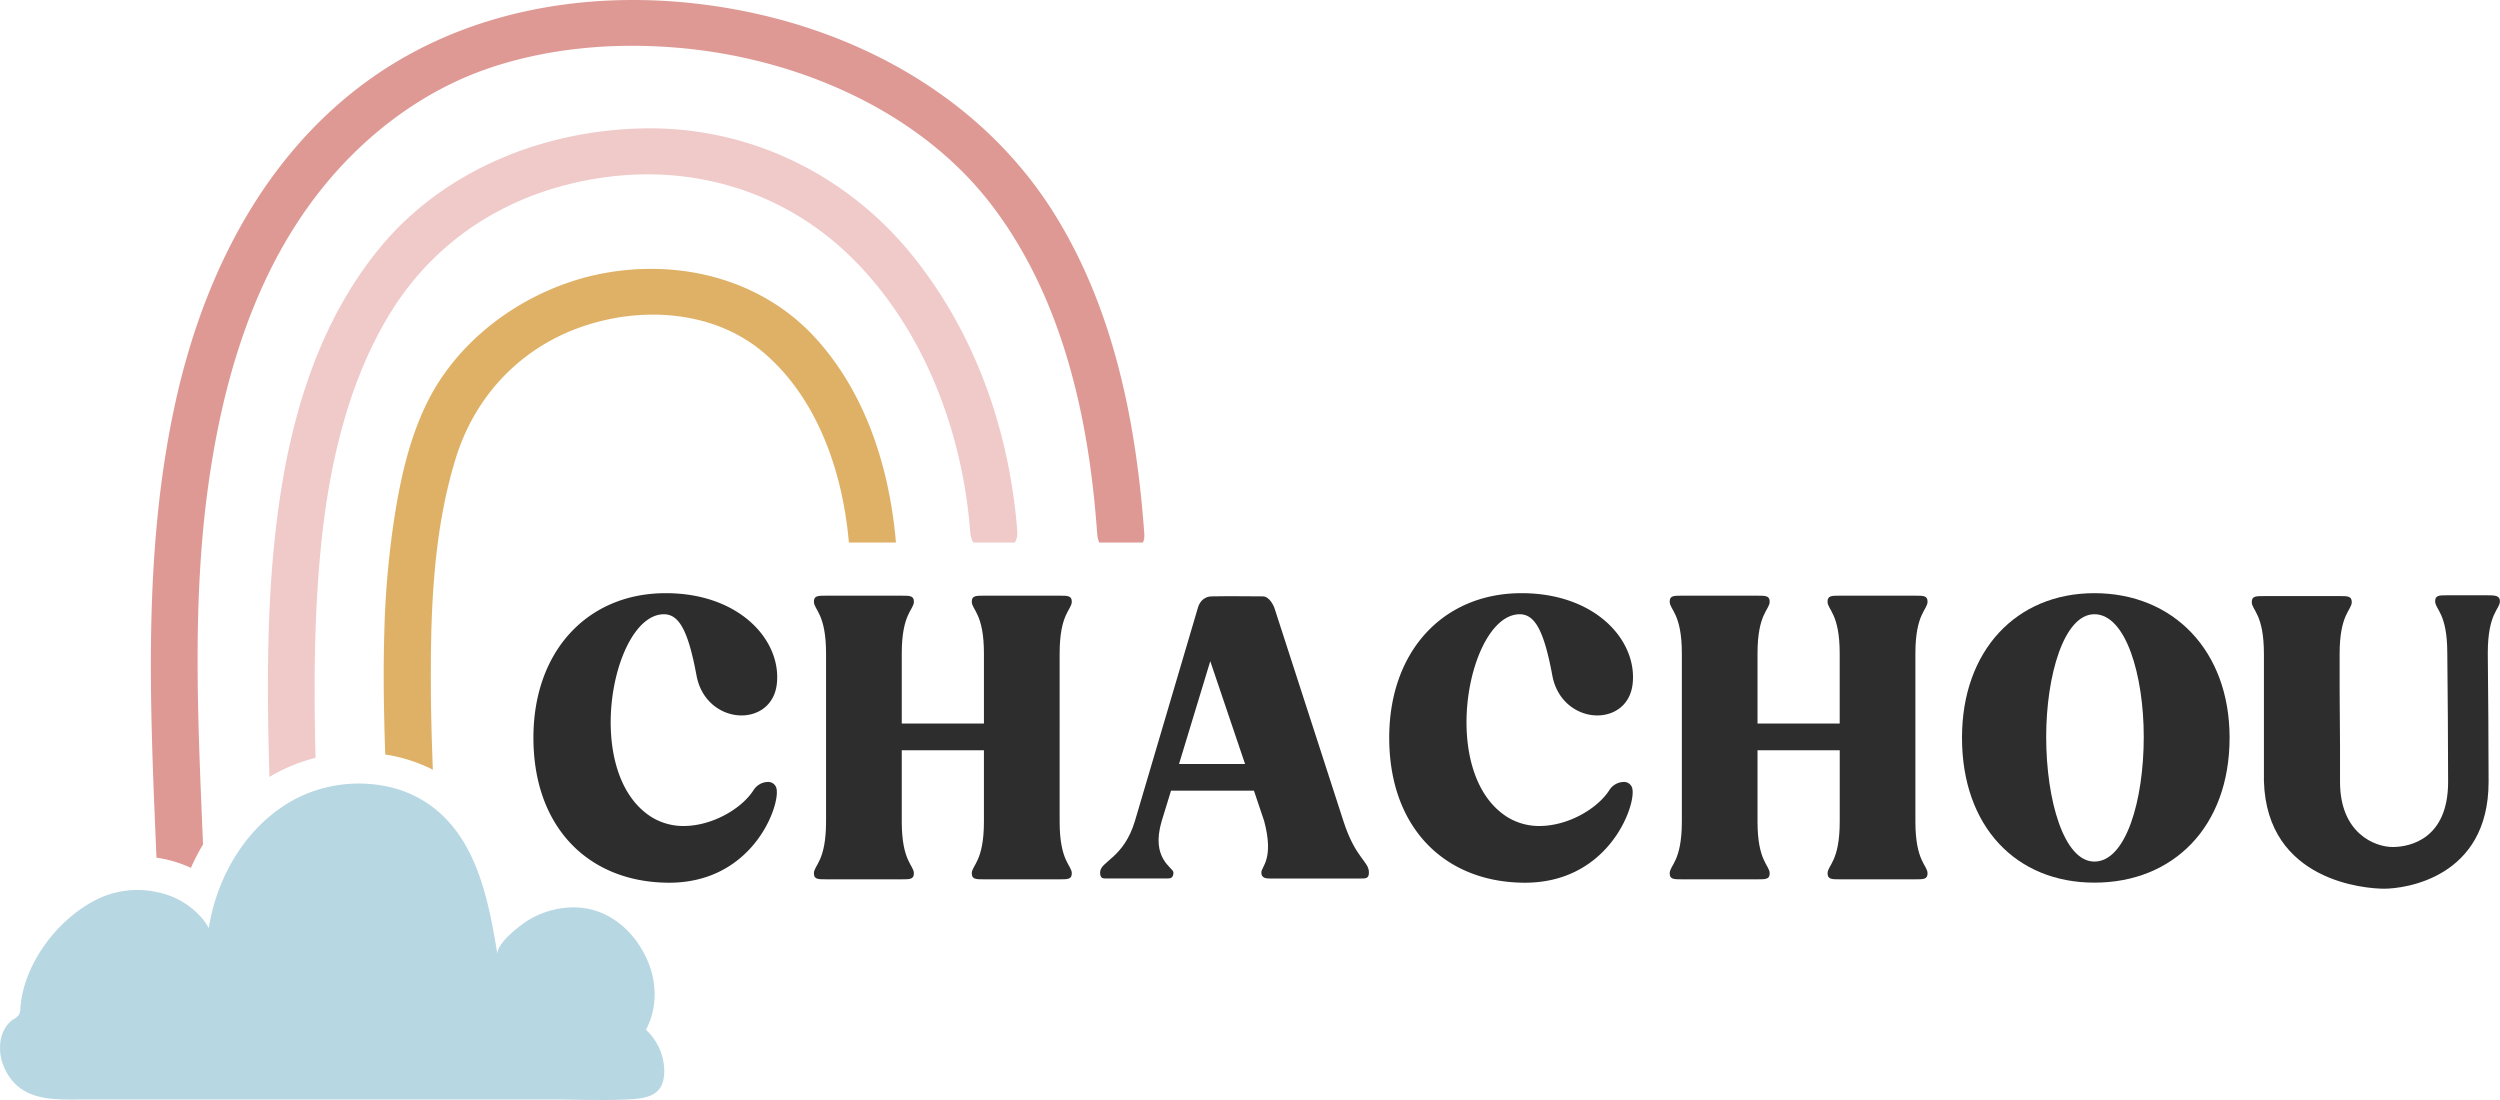 <svg id="Layer_1" data-name="Layer 1" xmlns="http://www.w3.org/2000/svg" viewBox="0 0 1248.92 549.52"><defs><style>.cls-1{fill:#2d2d2d;}.cls-2{fill:#de9994;}.cls-3{fill:#f0c9c9;}.cls-4{fill:#dfb166;}.cls-5{fill:#b7d7e3;}</style></defs><path class="cls-1" d="M332.58,296.33c36.2,0,57,22.65,55.62,43.89-.61,11.53-8.9,17.19-17.8,17.19-9.51,0-20-6.67-22.45-20-4.25-22.86-8.9-30.74-16.58-30.54-25.49.61-40.86,79.28-5.87,101.32a30.26,30.26,0,0,0,16,4.45c14.36,0,29.12-8.69,35-18a8.69,8.69,0,0,1,7.07-4,4.23,4.23,0,0,1,4.45,4c1.22,9.31-12.94,47.33-55.41,46.32-39-.81-66.13-27.91-66.13-72.41C266.45,325.25,293.55,296.33,332.58,296.33Z"/><path class="cls-1" d="M412.67,410.4V326.47c0-20-6.07-21.84-6.07-25.89,0-3,2-3,6.07-3h37.82c4,0,6.06,0,6.06,3,0,4.05-6.06,5.87-6.06,25.89v35h41.05v-35c0-20-6.07-21.84-6.07-25.89,0-3,2-3,6.07-3h37.82c4,0,6.07,0,6.07,3,0,4.05-6.07,5.87-6.07,25.89V410.4c0,20,6.07,21.84,6.07,25.88,0,3-2,3-6.07,3H491.54c-4,0-6.07,0-6.07-3,0-4,6.07-5.86,6.07-25.88V374.8H450.49v35.6c0,20,6.06,21.84,6.06,25.88,0,3-2,3-6.06,3H412.67c-4.05,0-6.07,0-6.07-3C406.6,432.24,412.67,430.42,412.67,410.4Z"/><path class="cls-1" d="M671.13,410.19c6.07,18.81,12.74,20,12.74,25.69,0,3-1.62,3-4,3h-45.1c-2,0-4.65,0-4.65-3s6.47-6.68,1.42-25.69L626.43,395H585l-4.65,15.16c-5.66,19,5.87,23.26,5.87,25.69,0,3-1.82,3-3,3H552.41c-1.41,0-2.83,0-2.83-3,0-5.66,11.73-6.88,17.39-25.69L598.32,304c.61-2.43,2.43-6.07,7.28-6.07,10.72-.2,14.56,0,25.28,0,3.24,0,5.46,4.65,5.87,6.07ZM622,381.68l-17.39-51.37L589,381.68Z"/><path class="cls-1" d="M760.11,296.33c36.2,0,57,22.65,55.62,43.89-.61,11.53-8.9,17.19-17.8,17.19-9.5,0-20-6.67-22.45-20-4.24-22.86-8.89-30.74-16.58-30.54-25.48.61-40.85,79.28-5.87,101.32a30.26,30.26,0,0,0,16,4.45c14.36,0,29.12-8.69,35-18a8.7,8.7,0,0,1,7.08-4,4.24,4.24,0,0,1,4.45,4c1.21,9.31-12.95,47.33-55.42,46.32-39-.81-66.13-27.91-66.13-72.41C694,325.25,721.08,296.33,760.11,296.33Z"/><path class="cls-1" d="M840.2,410.4V326.47c0-20-6.07-21.84-6.07-25.89,0-3,2-3,6.07-3H878c4,0,6.07,0,6.07,3,0,4.05-6.07,5.87-6.07,25.89v35h41.05v-35c0-20-6.07-21.84-6.07-25.89,0-3,2-3,6.07-3h37.82c4.05,0,6.07,0,6.07,3,0,4.05-6.07,5.87-6.07,25.89V410.4c0,20,6.07,21.84,6.07,25.88,0,3-2,3-6.07,3H919.07c-4,0-6.07,0-6.07-3,0-4,6.07-5.86,6.07-25.88V374.8H878v35.6c0,20,6.07,21.84,6.07,25.88,0,3-2,3-6.07,3H840.2c-4.05,0-6.07,0-6.07-3C834.13,432.24,840.2,430.42,840.2,410.4Z"/><path class="cls-1" d="M1046.28,296.33c39.44,0,67.55,28.72,67.55,72.2,0,44.5-28.11,72.41-67.55,72.41-39,0-66.13-27.91-66.13-72.41C980.15,325.05,1007.25,296.33,1046.28,296.33Zm0,134.09c15.78,0,24.67-30.54,24.67-62.29,0-30.74-8.89-61.28-24.67-61.28-15.17,0-24.07,30.54-24.07,61.28C1022.21,399.88,1031.11,430.42,1046.28,430.42Z"/><path class="cls-1" d="M1223,390.58c0-23.46-.21-40.86-.41-64.31,0-20-6.07-21.85-6.07-25.89,0-3,2-3,6.07-3h19.62c4,0,6.67,0,6.67,3,0,4-6.06,5.86-6.06,25.89.2,23.45.4,40.85.4,64.31,0,48.13-42.07,53.39-52.18,53.39-8.9,0-58.65-3.44-60.06-53.8v-63.5c0-20-6.07-21.84-6.07-25.89,0-3,2-3,6.07-3h37.82c4,0,6.06,0,6.06,3,0,4.05-6.06,5.87-6.06,25.89v17.8l.2,28.31v17.8c0,25.88,17.59,32.56,26.29,32.56S1223,419.09,1223,390.58Z"/><path class="cls-2" d="M571.67,266.87c-4-55.43-15.11-112.46-45.21-160.47-34.41-54.91-92.8-88.95-156.8-101.24C303.73-7.5,233.18,2.36,179.48,43.48,128.92,82.19,100.87,140.88,87.64,201c-15.94,72.5-12.88,146.73-9.77,220.29.1,2.39.19,4.78.29,7.16a62.33,62.33,0,0,1,17.22,5.1,105.94,105.94,0,0,1,6.05-11.7c-2.52-61.14-5.76-122.54,3.18-183.31,8.63-58.69,27.78-117.67,71.08-160.95,19.08-19.07,42.22-34.47,68.06-43.35C274.1,23.85,307,21.13,338.93,23.89,398,29,459,55,495.2,102.18c32,41.79,45.8,94.39,51.23,145.41.69,6.42,1.24,12.84,1.71,19.28a13.54,13.54,0,0,0,1,4.16H571A9,9,0,0,0,571.67,266.87Z"/><path class="cls-3" d="M508.23,265.81c-3.8-49.88-20.71-99-52.66-138.46S376,64,324.36,64.12c-51.16.16-102.21,20.28-134.6,59.69C160,160,146,205.65,139.5,251.05s-6.18,91.32-4.91,137.1c.73-.44,1.46-.88,2.2-1.3a85.31,85.31,0,0,1,20.85-8.26c-.86-34.5-.77-69,2.47-103.27,3.85-40.62,13.18-84,35.19-119.49,23.38-37.66,61.31-61.1,107.15-67.3,46.62-6.3,91.1,8.37,123.6,40.77C462,165.11,481,216.58,484.69,265.81a13.59,13.59,0,0,0,1.5,5.22H507A9.25,9.25,0,0,0,508.23,265.81Z"/><path class="cls-4" d="M447.52,270.3c-3.21-36.15-14.63-73-39.47-100.71-26.17-29.22-66.15-40-104.69-33.4-36.92,6.32-71.94,30.07-89,63-8.71,16.82-13.34,35.72-16.5,54.21A449.73,449.73,0,0,0,192,315.52c-.62,20.48-.23,41,.45,61.4a79.58,79.58,0,0,1,23.78,7.6c-.55-14.89-1-29.79-1-44.69-.07-37,1.43-74.89,12.34-110.54,9.31-30.44,31.25-54.71,62.24-65.76,30.18-10.76,66.62-8.62,91.58,12.54C408.73,199.23,421,236.49,424,270.3c0,.24.06.48.1.73h23.45A5.88,5.88,0,0,0,447.52,270.3Z"/><path class="cls-5" d="M322.65,514.42c5.72-10.31,5.59-23.32,1-34.17-6.85-16-21-27.68-38.71-26.93a44.1,44.1,0,0,0-22,7c-3.68,2.4-15.27,11.32-14.41,16.64-4.28-26.29-9.83-54.9-30.2-72.05-.39-.33-.8-.64-1.2-1a57.43,57.43,0,0,0-23.94-11.05,69,69,0,0,0-35,1.87,66.42,66.42,0,0,0-12.89,5.65,73.77,73.77,0,0,0-10.06,7c-16.76,13.77-27.53,34.65-30.93,56.25a33.13,33.13,0,0,0-3.7-5.29A39.82,39.82,0,0,0,78.8,445.75a45.83,45.83,0,0,0-27.95,2.44c-20.87,9.08-39.11,32.7-40.67,55.52a6.85,6.85,0,0,1-.77,3.34,8.44,8.44,0,0,1-2.6,2.09c-6.94,4.57-8.27,14.66-5.37,22.44,7.41,19.81,26.36,17.67,43.43,17.67h229c13.29,0,26.66.61,39.87,0,10.19-.47,18.2-2.18,18.1-14.38A28.24,28.24,0,0,0,322.65,514.42Z"/></svg>